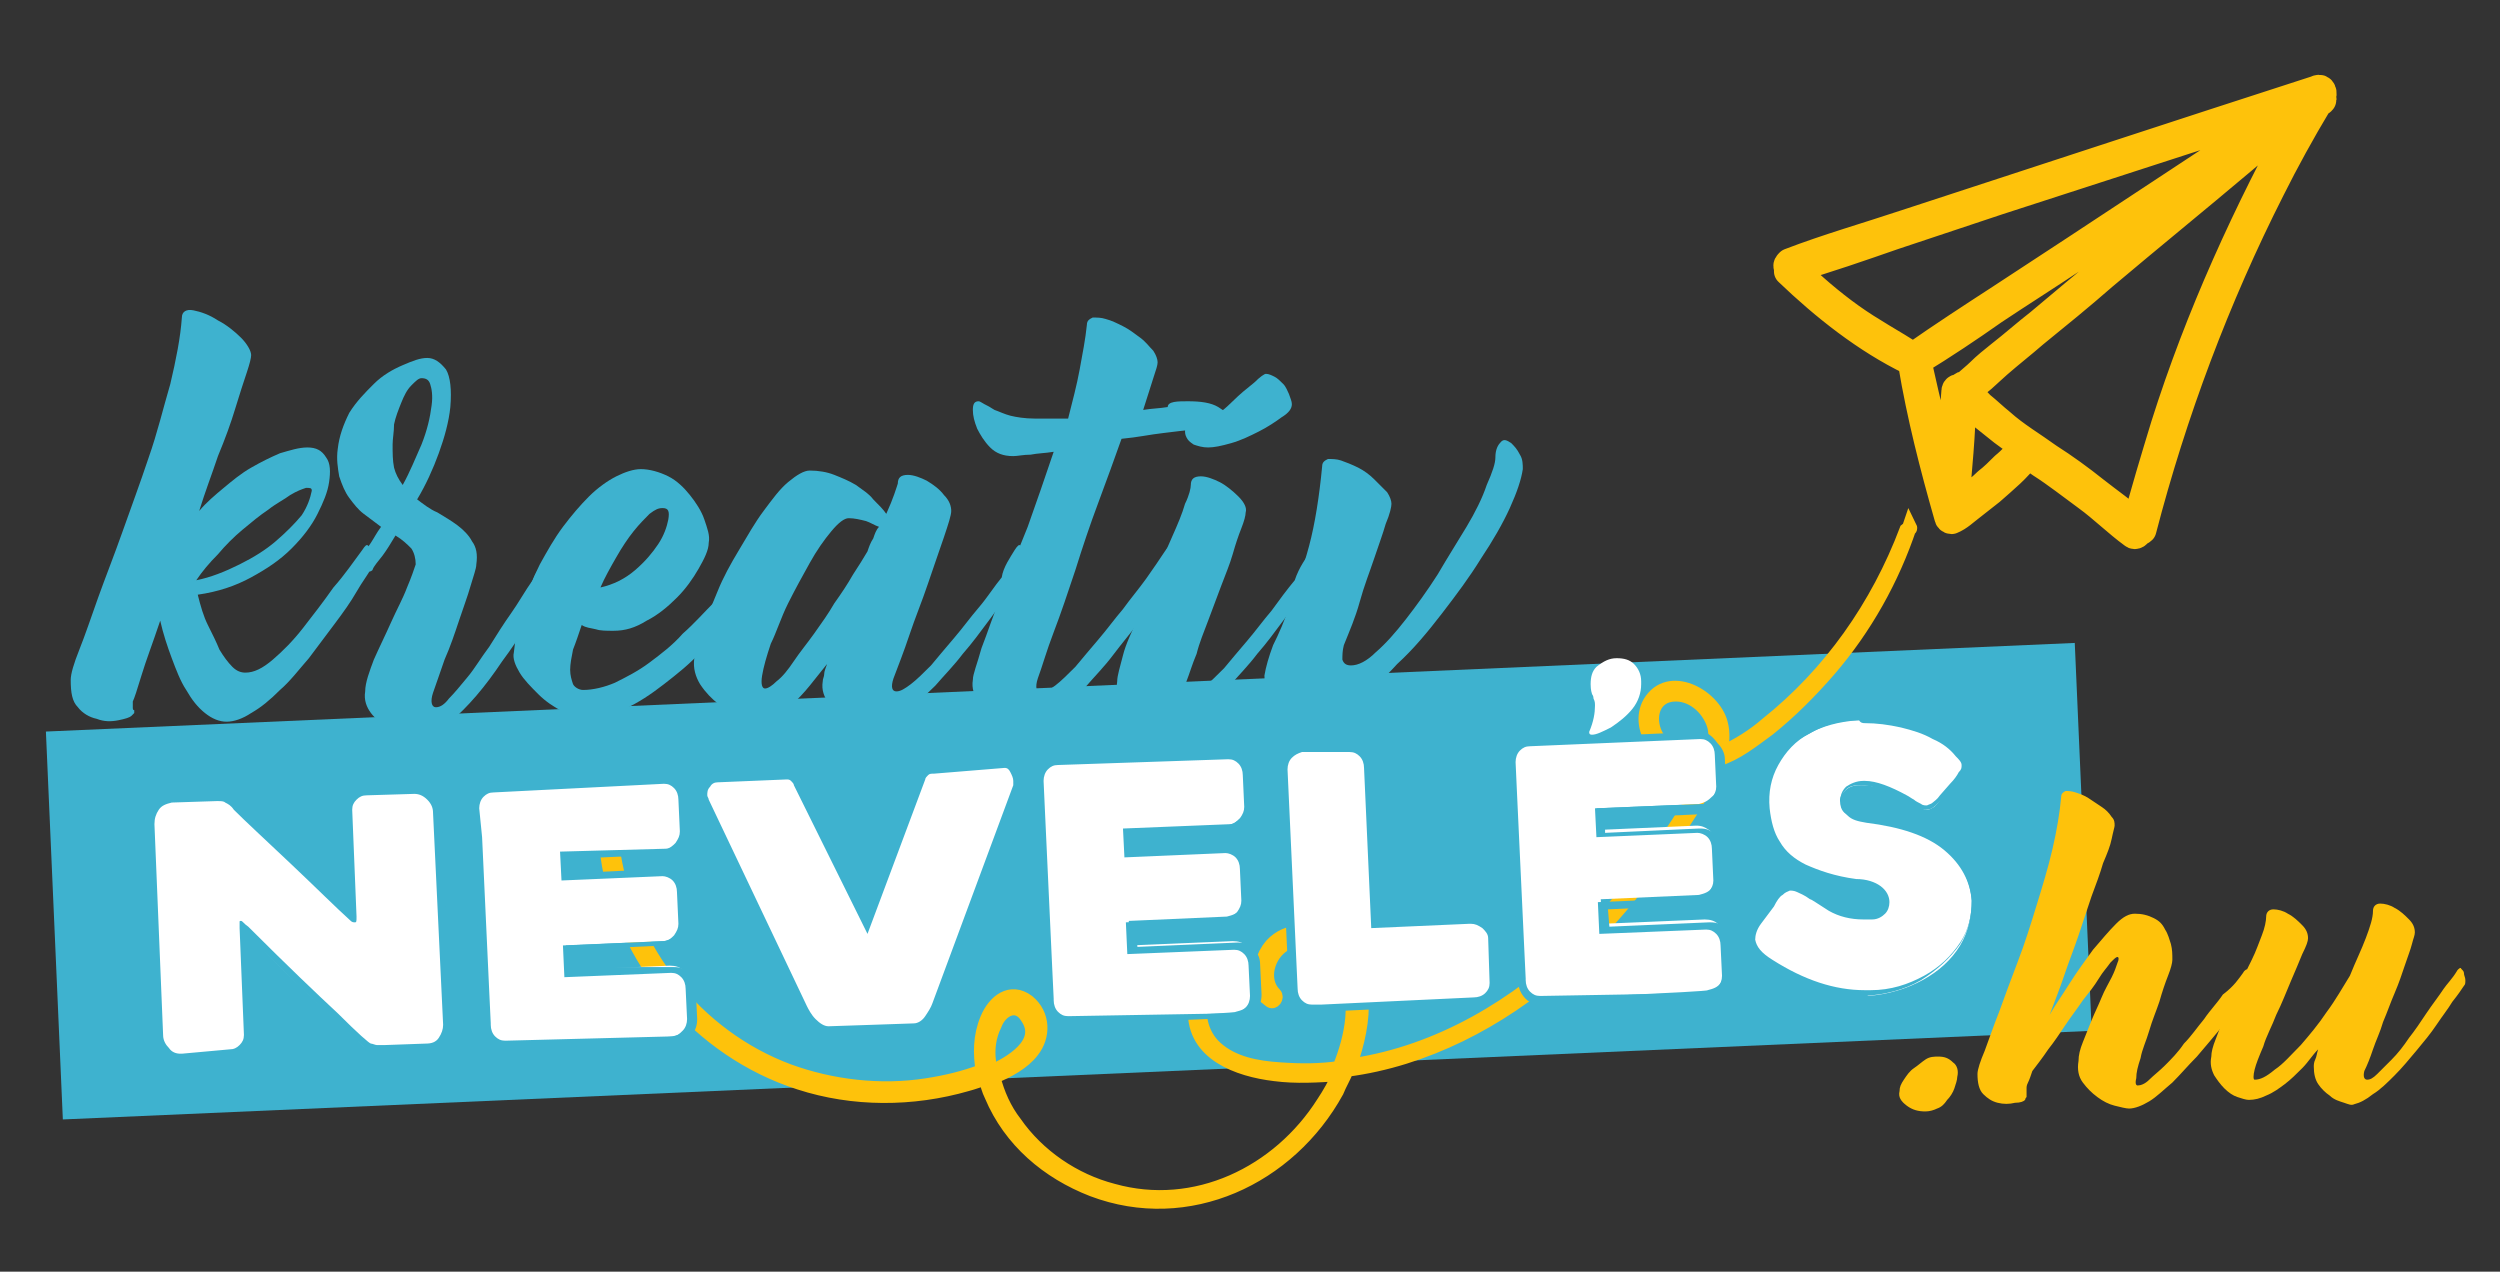 <?xml version="1.0" encoding="utf-8"?>
<!-- Generator: Adobe Illustrator 22.0.0, SVG Export Plug-In . SVG Version: 6.00 Build 0)  -->
<svg version="1.1" id="Réteg_1" xmlns="http://www.w3.org/2000/svg" xmlns:xlink="http://www.w3.org/1999/xlink" x="0px" y="0px"
	 viewBox="0 0 173.2 88.1" style="enable-background:new 0 0 173.2 88.1;" xml:space="preserve">
<rect x="0" y="0" width="173.2" height="88.1" fill="#333333" stroke="none"/>
<style type="text/css">
	.st0{fill:#3EB2CF;}
	.st1{fill:#FFFFFF;}
	.st2{fill:#FEC20B;}
	.st3{fill:#FEC20B;stroke:#FEC20B;stroke-width:2;stroke-linecap:round;stroke-linejoin:round;stroke-miterlimit:10;}
	.st4{fill:#FEC20B;stroke:#FEC20B;stroke-miterlimit:10;}
</style>
<g>
	
		<rect x="3.7" y="47.6" transform="matrix(0.999 -4.363236e-02 4.363236e-02 0.999 -2.593 3.291)" class="st0" width="140.7" height="26.9"/>
	<g>
		<path class="st0" d="M25.1,38.1c0.2-0.3,0.3-0.4,0.4-0.3c0.1,0.1,0.2,0.2,0.2,0.4c0.1,0.2,0.1,0.4,0.1,0.7c0,0.2,0,0.4-0.1,0.5
			c-0.2,0.4-0.6,0.9-1,1.6c-0.4,0.7-0.9,1.4-1.5,2.2c-0.6,0.8-1.2,1.6-1.8,2.4c-0.7,0.8-1.3,1.6-2,2.2c-0.7,0.7-1.3,1.2-2,1.6
			c-0.6,0.4-1.2,0.6-1.7,0.6c-0.5,0-1-0.2-1.5-0.6c-0.5-0.4-0.9-0.9-1.3-1.6c-0.4-0.6-0.7-1.4-1-2.2c-0.3-0.8-0.6-1.7-0.8-2.6
			c-0.5,1.5-1,2.8-1.3,3.8c-0.3,1-0.5,1.6-0.6,1.8c0,0.2,0,0.3,0,0.4c0,0.1,0,0.2,0.1,0.2c0,0.1,0,0.1,0,0.2c0,0-0.1,0.1-0.2,0.2
			c-0.1,0.1-0.4,0.2-0.9,0.3c-0.5,0.1-1,0.1-1.5-0.1c-0.5-0.1-1-0.4-1.3-0.8c-0.4-0.4-0.5-1-0.5-1.9c0-0.4,0.2-1.1,0.6-2.1
			c0.4-1,0.8-2.2,1.3-3.6c0.5-1.4,1.1-2.9,1.7-4.6c0.6-1.7,1.2-3.3,1.8-5.1c0.6-1.7,1-3.4,1.5-5.1c0.4-1.7,0.7-3.2,0.8-4.6
			c0-0.4,0.3-0.6,0.8-0.5c0.5,0.1,1.1,0.3,1.7,0.7c0.6,0.3,1.2,0.8,1.6,1.2s0.7,0.9,0.7,1.2c0,0.2-0.1,0.6-0.3,1.2s-0.5,1.5-0.8,2.5
			c-0.3,1-0.7,2.1-1.2,3.3c-0.4,1.2-0.9,2.5-1.3,3.8c0.5-0.6,1.1-1.1,1.7-1.6c0.6-0.5,1.2-1,1.9-1.4c0.7-0.4,1.3-0.7,2-1
			c0.7-0.2,1.3-0.4,1.9-0.4c0.6,0,1,0.2,1.3,0.7c0.3,0.4,0.3,1,0.2,1.7c-0.1,0.7-0.4,1.4-0.8,2.2c-0.4,0.8-1,1.6-1.8,2.4
			c-0.8,0.8-1.7,1.4-2.8,2s-2.3,1-3.7,1.2c0.2,0.8,0.4,1.5,0.7,2.1s0.6,1.2,0.8,1.7c0.3,0.5,0.6,0.9,0.9,1.2
			c0.3,0.3,0.6,0.4,0.9,0.4c0.6,0,1.2-0.3,1.9-0.9c0.7-0.6,1.4-1.3,2.1-2.2s1.4-1.8,2.1-2.8C23.9,39.8,24.5,38.9,25.1,38.1z
			 M21.6,34c0-0.2-0.1-0.2-0.4-0.2c-0.3,0.1-0.6,0.2-1.1,0.5c-0.4,0.3-1,0.6-1.5,1c-0.6,0.4-1.2,0.9-1.8,1.4
			c-0.6,0.5-1.2,1.1-1.7,1.7c-0.6,0.6-1.1,1.2-1.5,1.8c1-0.2,2-0.6,3-1.1s1.8-1,2.5-1.6s1.3-1.2,1.8-1.8
			C21.3,35.1,21.5,34.5,21.6,34z"/>
		<path class="st0" d="M38.1,38.1c0.2-0.3,0.3-0.4,0.4-0.3c0.1,0.1,0.2,0.2,0.3,0.4c0.1,0.2,0.1,0.4,0.1,0.7c0,0.2,0,0.4-0.1,0.5
			c-0.2,0.3-0.5,0.9-0.9,1.6c-0.4,0.7-0.8,1.4-1.4,2.3c-0.5,0.8-1.1,1.7-1.7,2.5c-0.6,0.9-1.2,1.7-1.8,2.4c-0.6,0.7-1.2,1.3-1.8,1.8
			c-0.6,0.5-1.2,0.8-1.7,0.8c0,0-0.1,0-0.1,0s-0.1,0-0.1,0c-0.2,0-0.5,0-1-0.1c-0.5-0.1-0.9-0.2-1.4-0.4s-0.9-0.5-1.2-0.9
			c-0.3-0.4-0.5-0.9-0.4-1.5c0-0.6,0.3-1.4,0.6-2.2c0.4-0.9,0.8-1.7,1.2-2.6c0.4-0.9,0.8-1.6,1.1-2.4c0.3-0.7,0.5-1.3,0.6-1.6
			c0-0.4-0.1-0.8-0.3-1.1c-0.3-0.3-0.6-0.6-1.1-0.9c-0.3,0.5-0.6,1-0.9,1.4c-0.3,0.4-0.6,0.7-0.7,1c-0.1,0.1-0.2,0.1-0.3,0.1
			s-0.2-0.2-0.3-0.3c-0.1-0.1-0.2-0.3-0.2-0.5s0-0.3,0.1-0.4c0.2-0.2,0.4-0.5,0.6-0.8c0.2-0.3,0.4-0.7,0.7-1.1
			c-0.4-0.3-0.8-0.6-1.2-0.9s-0.7-0.7-1-1.1c-0.3-0.4-0.5-0.9-0.7-1.5c-0.1-0.6-0.2-1.2-0.1-1.9c0.1-0.9,0.4-1.7,0.8-2.5
			c0.5-0.8,1.1-1.4,1.7-2c0.6-0.6,1.3-1,2-1.3c0.7-0.3,1.2-0.5,1.7-0.5c0.5,0,0.9,0.3,1.3,0.8c0.3,0.5,0.4,1.4,0.3,2.6
			c-0.1,1-0.4,2.1-0.8,3.2s-0.9,2.2-1.5,3.2c0.4,0.3,0.9,0.7,1.4,0.9c0.5,0.3,1,0.6,1.4,0.9c0.4,0.3,0.8,0.7,1,1.1
			c0.3,0.4,0.4,0.9,0.3,1.6c0,0.3-0.2,0.8-0.4,1.5c-0.2,0.7-0.5,1.5-0.8,2.4c-0.3,0.9-0.6,1.8-1,2.7c-0.3,0.9-0.6,1.7-0.8,2.3
			c-0.2,0.6-0.1,1,0.2,1c0.3,0,0.6-0.2,0.9-0.6c0.4-0.4,0.8-0.9,1.3-1.5c0.5-0.6,0.9-1.3,1.5-2.1c0.5-0.8,1-1.6,1.5-2.3
			s1-1.6,1.5-2.3C37.3,39.3,37.8,38.7,38.1,38.1z M27.2,30.8c0,0.6,0,1.1,0.1,1.6c0.1,0.4,0.3,0.8,0.6,1.2c0.5-0.9,0.9-1.9,1.3-2.8
			c0.4-1,0.6-1.9,0.7-2.7c0.1-0.7,0-1.2-0.1-1.5c-0.1-0.3-0.3-0.4-0.6-0.4c-0.2,0-0.4,0.2-0.7,0.5s-0.5,0.7-0.7,1.2
			c-0.2,0.5-0.4,1-0.5,1.5C27.3,29.9,27.2,30.4,27.2,30.8z"/>
		<path class="st0" d="M53.2,37.9c0.2-0.2,0.3-0.3,0.4-0.2c0.1,0.1,0.2,0.2,0.3,0.3c0.1,0.2,0.1,0.3,0.1,0.5c0,0.2,0,0.3-0.1,0.4
			c-0.3,0.3-0.6,0.9-1.2,1.5c-0.5,0.7-1.1,1.4-1.8,2.2c-0.7,0.8-1.5,1.6-2.3,2.5s-1.7,1.6-2.6,2.3c-0.9,0.7-1.8,1.3-2.7,1.7
			s-1.7,0.7-2.5,0.7c-0.6,0-1.2-0.2-1.8-0.5c-0.6-0.3-1.2-0.7-1.7-1.2c-0.5-0.5-1-1-1.3-1.5c-0.3-0.5-0.5-1-0.4-1.4
			c0.1-1,0.3-2.1,0.6-3.1c0.3-1,0.7-2,1.2-3c0.5-0.9,1-1.8,1.6-2.6c0.6-0.8,1.2-1.5,1.8-2.1c0.6-0.6,1.3-1.1,1.9-1.4
			c0.6-0.3,1.2-0.5,1.7-0.5c0.6,0,1.3,0.2,1.9,0.5c0.6,0.3,1.1,0.8,1.5,1.3c0.4,0.5,0.8,1.1,1,1.7c0.2,0.6,0.4,1.1,0.3,1.6
			c0,0.5-0.3,1.1-0.7,1.8c-0.4,0.7-0.9,1.4-1.5,2c-0.6,0.6-1.3,1.2-2.1,1.6c-0.8,0.5-1.5,0.7-2.3,0.7c-0.5,0-0.9,0-1.2-0.1
			c-0.4-0.1-0.7-0.1-1-0.3c-0.2,0.6-0.4,1.2-0.6,1.7c-0.1,0.5-0.2,1-0.2,1.4c0,0.4,0.1,0.7,0.2,1c0.1,0.2,0.4,0.4,0.7,0.4
			c0.7,0,1.5-0.2,2.2-0.5c0.8-0.4,1.6-0.8,2.4-1.4s1.6-1.2,2.3-2c0.8-0.7,1.5-1.5,2.2-2.2c0.7-0.7,1.3-1.5,1.9-2.1
			C52.2,39,52.7,38.4,53.2,37.9z M45.9,35.2c-0.3,0-0.5,0.1-0.9,0.4c-0.3,0.3-0.7,0.7-1.1,1.2s-0.8,1.1-1.2,1.8
			c-0.4,0.7-0.8,1.4-1.1,2.1c0.9-0.2,1.7-0.6,2.4-1.2c0.7-0.6,1.2-1.2,1.6-1.8c0.4-0.6,0.6-1.2,0.7-1.7
			C46.4,35.4,46.3,35.2,45.9,35.2z"/>
		<path class="st0" d="M70.3,38.1c0.2-0.3,0.3-0.4,0.4-0.3c0.1,0.1,0.2,0.2,0.3,0.4c0.1,0.2,0.1,0.4,0.1,0.7c0,0.2,0,0.4-0.1,0.5
			c-0.2,0.4-0.6,0.9-1,1.5c-0.4,0.6-0.9,1.3-1.5,2.1c-0.6,0.8-1.1,1.5-1.8,2.3c-0.6,0.8-1.3,1.5-1.9,2.2c-0.7,0.7-1.3,1.2-1.9,1.7
			c-0.6,0.4-1.2,0.7-1.7,0.8H61c-0.2,0-0.5,0-1-0.1c-0.5-0.1-0.9-0.2-1.4-0.4s-0.9-0.5-1.2-0.8c-0.3-0.4-0.5-0.9-0.4-1.5
			c0-0.2,0.1-0.3,0.1-0.5s0.1-0.4,0.2-0.7c-0.4,0.5-0.8,1-1.2,1.5c-0.4,0.5-0.8,0.9-1.2,1.3s-0.7,0.7-1,0.9
			c-0.3,0.2-0.6,0.3-0.8,0.3c-0.5,0-1-0.1-1.6-0.3c-0.6-0.2-1.2-0.5-1.7-0.9s-0.9-0.8-1.3-1.4c-0.3-0.5-0.5-1.1-0.4-1.8
			c0-0.4,0.2-1.1,0.5-1.9c0.3-0.8,0.7-1.7,1.1-2.7c0.4-1,0.9-1.9,1.5-2.9c0.6-1,1.1-1.9,1.7-2.7c0.6-0.8,1.1-1.5,1.7-2
			c0.6-0.5,1.1-0.8,1.5-0.8c0.6,0,1.2,0.1,1.7,0.3c0.5,0.2,1,0.4,1.5,0.7c0.4,0.3,0.9,0.6,1.2,1c0.4,0.4,0.7,0.7,0.9,1
			c0.5-1.1,0.7-1.8,0.8-2.1c0-0.4,0.2-0.6,0.7-0.6c0.4,0,0.9,0.2,1.3,0.4c0.5,0.3,0.9,0.6,1.2,1c0.4,0.4,0.5,0.8,0.5,1.1
			c0,0.3-0.2,0.9-0.5,1.8c-0.3,0.9-0.7,2-1.1,3.2c-0.4,1.2-0.9,2.4-1.3,3.6c-0.4,1.2-0.8,2.2-1.1,3c-0.2,0.6-0.1,0.9,0.2,0.9
			c0.3,0,0.6-0.2,1-0.5c0.4-0.3,0.9-0.8,1.4-1.3c0.5-0.6,1-1.2,1.6-1.9c0.6-0.7,1.1-1.4,1.7-2.1s1.1-1.5,1.6-2.1
			C69.5,39.3,70,38.6,70.3,38.1z M53,47.7c0.2,0,0.5-0.2,0.8-0.5c0.4-0.3,0.8-0.8,1.2-1.4c0.4-0.6,0.9-1.2,1.4-1.9
			c0.5-0.7,1-1.4,1.4-2.1c0.5-0.7,0.9-1.3,1.3-2c0.4-0.6,0.7-1.1,1-1.6c0.1-0.3,0.2-0.6,0.4-0.9c0.1-0.3,0.2-0.6,0.4-0.8
			c-0.3-0.1-0.6-0.3-0.9-0.4c-0.4-0.1-0.8-0.2-1.2-0.2c-0.3,0-0.7,0.3-1.2,0.9c-0.5,0.6-1,1.3-1.5,2.2c-0.5,0.9-1,1.8-1.5,2.8
			c-0.5,1-0.8,2-1.2,2.8c-0.3,0.9-0.5,1.6-0.6,2.2C52.7,47.4,52.8,47.7,53,47.7z"/>
		<path class="st0" d="M82.3,27.8c0.9,0,1.6,0.1,2.1,0.4c0.5,0.3,0.8,0.6,1,0.9c0.2,0.3,0.3,0.6,0.2,0.9c0,0.3-0.2,0.4-0.3,0.4
			c-0.2,0-0.3,0-0.4-0.1c-0.1-0.1-0.2-0.2-0.4-0.2c-0.2-0.1-0.4-0.2-0.7-0.2c-0.3-0.1-0.7-0.1-1.3-0.1c-0.4,0-1,0.1-1.9,0.2
			c-0.9,0.1-1.8,0.3-2.9,0.4c-0.5,1.4-1,2.8-1.6,4.4c-0.6,1.6-1.1,3.1-1.6,4.7c-0.5,1.5-1,3-1.5,4.3c-0.5,1.3-0.8,2.4-1.1,3.2
			c-0.2,0.6-0.1,1,0.2,1c0.2,0,0.6-0.2,1-0.5c0.4-0.3,0.9-0.8,1.4-1.3c0.5-0.6,1-1.2,1.6-1.9c0.6-0.7,1.1-1.4,1.7-2.1
			c0.5-0.7,1.1-1.4,1.6-2.1c0.5-0.7,0.9-1.3,1.3-1.9c0.2-0.3,0.3-0.4,0.4-0.3c0.1,0.1,0.2,0.2,0.3,0.4c0.1,0.2,0.1,0.4,0.1,0.7
			s0,0.4-0.1,0.5c-0.2,0.4-0.6,0.9-1,1.5c-0.4,0.6-0.9,1.3-1.5,2.1c-0.6,0.8-1.2,1.5-1.8,2.3c-0.6,0.8-1.3,1.5-1.9,2.2
			c-0.7,0.7-1.3,1.2-1.9,1.7c-0.6,0.4-1.2,0.7-1.7,0.7c0,0-0.1,0-0.1,0c0,0-0.1,0-0.1,0c-0.2,0-0.5,0-1-0.1s-0.9-0.2-1.4-0.4
			s-0.9-0.5-1.2-0.9s-0.5-0.9-0.4-1.5c0-0.4,0.3-1.1,0.6-2.2c0.4-1,0.8-2.3,1.4-3.7c0.5-1.4,1.1-3,1.8-4.7c0.6-1.7,1.2-3.4,1.8-5.2
			c-0.6,0.1-1.1,0.1-1.6,0.2c-0.5,0-0.9,0.1-1.2,0.1c-0.7,0-1.2-0.2-1.6-0.6c-0.4-0.4-0.7-0.9-0.9-1.3c-0.2-0.5-0.3-0.9-0.3-1.3
			c0-0.4,0.1-0.6,0.4-0.6c0.1,0,0.2,0.1,0.4,0.2c0.2,0.1,0.4,0.2,0.7,0.4c0.3,0.1,0.7,0.3,1.1,0.4c0.4,0.1,1,0.2,1.7,0.2
			c0.4,0,0.8,0,1.2,0c0.4,0,0.7,0,1.1,0c0.3-1.2,0.6-2.3,0.8-3.4c0.2-1.1,0.4-2.1,0.5-3.1c0-0.3,0.2-0.4,0.4-0.5
			c0.3,0,0.6,0,0.9,0.1c0.4,0.1,0.8,0.3,1.2,0.5c0.4,0.2,0.8,0.5,1.2,0.8c0.4,0.3,0.6,0.6,0.9,0.9c0.2,0.3,0.3,0.6,0.3,0.8
			c0,0.2-0.1,0.5-0.3,1.1c-0.2,0.6-0.4,1.3-0.7,2.2c0.6-0.1,1.1-0.1,1.7-0.2C80.9,27.8,81.6,27.8,82.3,27.8z"/>
		<path class="st0" d="M90.9,38.1c0.2-0.3,0.3-0.4,0.4-0.3c0.1,0.1,0.2,0.2,0.2,0.4c0,0.2,0,0.4,0,0.7c0,0.2-0.1,0.4-0.1,0.5
			c-0.2,0.4-0.6,0.9-1,1.5c-0.4,0.6-0.9,1.3-1.5,2.1c-0.6,0.8-1.1,1.5-1.8,2.3c-0.6,0.8-1.3,1.5-1.9,2.2c-0.7,0.7-1.3,1.2-1.9,1.7
			c-0.6,0.4-1.2,0.7-1.7,0.8h-0.2c-0.2,0-0.5,0-1-0.1c-0.5-0.1-0.9-0.2-1.4-0.4s-0.9-0.5-1.2-0.8c-0.3-0.4-0.5-0.9-0.4-1.5
			c0-0.4,0.2-1,0.4-1.8s0.6-1.6,1-2.5c0.4-0.9,0.8-1.9,1.2-2.9c0.4-1,0.8-1.9,1.2-2.8c0.4-0.9,0.7-1.6,0.9-2.3
			c0.3-0.6,0.4-1.1,0.4-1.3c0-0.4,0.2-0.6,0.7-0.6c0.4,0,0.9,0.2,1.3,0.4s0.9,0.6,1.3,1c0.4,0.4,0.6,0.8,0.5,1.1
			c0,0.2-0.1,0.6-0.3,1.1c-0.2,0.5-0.4,1.1-0.6,1.8c-0.2,0.7-0.5,1.4-0.8,2.2c-0.3,0.8-0.6,1.6-0.9,2.4c-0.3,0.8-0.6,1.5-0.8,2.3
			c-0.3,0.7-0.5,1.4-0.7,1.9c-0.2,0.6-0.1,0.9,0.2,0.9c0.3,0,0.6-0.2,1-0.5c0.4-0.3,0.9-0.8,1.4-1.3c0.5-0.6,1-1.2,1.6-1.9
			c0.6-0.7,1.1-1.4,1.7-2.1c0.5-0.7,1.1-1.5,1.6-2.1C90,39.3,90.5,38.6,90.9,38.1z M82.5,29.7c0.3,0,0.8-0.2,1.3-0.6
			c0.6-0.4,1.1-0.8,1.6-1.3c0.5-0.5,1-0.9,1.5-1.3c0.4-0.4,0.7-0.6,0.8-0.6c0.2,0,0.4,0.1,0.6,0.2s0.4,0.3,0.6,0.5
			c0.2,0.2,0.3,0.5,0.4,0.7c0.1,0.3,0.2,0.5,0.2,0.7c0,0.3-0.2,0.6-0.7,0.9c-0.4,0.3-1,0.7-1.6,1s-1.2,0.6-1.9,0.8
			c-0.7,0.2-1.2,0.3-1.6,0.3c-0.4,0-0.7-0.1-1-0.2c-0.3-0.2-0.4-0.3-0.5-0.5c-0.1-0.2-0.1-0.3-0.1-0.5
			C82.2,29.8,82.3,29.7,82.5,29.7z"/>
		<path class="st0" d="M91.3,50.1c0,0-0.1,0-0.1,0H91c-0.3,0-0.7-0.1-1.1-0.2c-0.4-0.1-0.8-0.3-1.1-0.5c-0.4-0.3-0.6-0.6-0.9-1
			c-0.2-0.4-0.3-1-0.3-1.6c0.1-0.6,0.3-1.3,0.6-2.1c0.4-0.8,0.8-1.7,1.2-2.9c0.4-1.1,0.9-2.5,1.3-4c0.4-1.5,0.7-3.4,0.9-5.5
			c0-0.3,0.2-0.4,0.4-0.5c0.3,0,0.6,0,0.9,0.1s0.8,0.3,1.2,0.5c0.4,0.2,0.8,0.5,1.1,0.8c0.3,0.3,0.6,0.6,0.9,0.9
			c0.2,0.3,0.3,0.6,0.3,0.8c0,0.2-0.1,0.7-0.4,1.4c-0.2,0.7-0.5,1.5-0.8,2.4c-0.3,0.9-0.7,1.9-1,3s-0.7,2-1.1,3
			c-0.1,0.4-0.1,0.7-0.1,1c0.1,0.3,0.3,0.4,0.6,0.4c0.5,0,1.1-0.3,1.7-0.9c0.7-0.6,1.4-1.4,2.1-2.3c0.7-0.9,1.5-2,2.2-3.1
			c0.7-1.2,1.4-2.3,2-3.3s1.1-2,1.4-2.9c0.4-0.9,0.6-1.5,0.6-1.9c0-0.6,0.2-0.9,0.4-1.1s0.4-0.1,0.7,0.1c0.2,0.2,0.4,0.4,0.6,0.8
			c0.2,0.3,0.2,0.7,0.2,1c-0.1,0.7-0.4,1.6-0.9,2.7c-0.5,1.1-1.2,2.3-2,3.5c-0.8,1.3-1.7,2.5-2.7,3.8c-1,1.3-2,2.5-3.1,3.5
			c-1,1.1-2,2-3,2.7c-1,0.7-1.8,1.2-2.6,1.4c0,0-0.1,0-0.1,0H91.3z"/>
	</g>
	<g>
		<path class="st1" d="M112,45.6c0.5,0,0.9,0.1,1.2,0.4s0.5,0.7,0.5,1.2l0,0.2c0,0.6-0.2,1.2-0.6,1.7c-0.4,0.5-0.9,0.9-1.5,1.3
			c-0.6,0.3-1,0.5-1.3,0.5c-0.2,0-0.2-0.1-0.2-0.2c0.3-0.7,0.4-1.3,0.4-1.8c0-0.2,0-0.3-0.1-0.5c0-0.2-0.1-0.3-0.1-0.3
			c-0.1-0.3-0.1-0.6-0.1-0.7c0-0.5,0.1-0.9,0.4-1.2C111.1,45.8,111.5,45.6,112,45.6z"/>
	</g>
	<g>
		<path class="st2" d="M133.4,77c-0.5,0-0.9-0.1-1.3-0.4c-0.4-0.3-0.6-0.6-0.5-1c0-0.3,0.1-0.5,0.3-0.8c0.2-0.3,0.4-0.6,0.7-0.8
			c0.3-0.2,0.5-0.4,0.8-0.6c0.3-0.2,0.6-0.2,0.9-0.2c0.4,0,0.7,0.1,1,0.4c0.3,0.2,0.4,0.6,0.3,1c0,0.2-0.1,0.5-0.2,0.8
			c-0.1,0.3-0.3,0.6-0.5,0.8c-0.2,0.3-0.4,0.5-0.7,0.6C134,76.9,133.7,77,133.4,77z"/>
		<path class="st2" d="M155.4,67.4c0.1-0.2,0.3-0.3,0.3-0.2c0.1,0.1,0.2,0.2,0.2,0.3c0,0.2,0.1,0.3,0.1,0.5c0,0.2,0,0.3-0.1,0.4
			c-0.2,0.3-0.5,0.7-0.8,1.2c-0.4,0.5-0.8,1.1-1.3,1.7c-0.5,0.6-1,1.2-1.6,1.9c-0.6,0.6-1.1,1.2-1.7,1.8c-0.6,0.5-1.1,1-1.6,1.3
			c-0.5,0.3-1,0.5-1.4,0.5c-0.2,0-0.6-0.1-1-0.2c-0.4-0.1-0.8-0.3-1.2-0.6c-0.4-0.3-0.7-0.6-1-1c-0.3-0.4-0.4-0.9-0.3-1.5
			c0-0.4,0.1-0.8,0.3-1.3c0.2-0.5,0.4-1,0.6-1.5c0.2-0.5,0.5-1.1,0.7-1.6c0.2-0.5,0.5-1,0.7-1.4c0.2-0.4,0.3-0.7,0.4-1
			c0.1-0.2,0.1-0.4,0-0.4c-0.1,0-0.2,0.1-0.5,0.4c-0.2,0.3-0.5,0.6-0.8,1.1c-0.3,0.5-0.7,1-1.1,1.5c-0.4,0.6-0.8,1.1-1.2,1.7
			c-0.4,0.6-0.8,1.2-1.2,1.7c-0.4,0.6-0.8,1.1-1.1,1.5c-0.1,0.3-0.2,0.6-0.3,0.8s-0.1,0.3-0.1,0.4c0,0.1,0,0.2,0,0.3
			c0,0.1,0,0.1,0,0.2c0,0,0,0.1,0,0.1c0,0-0.1,0.1-0.1,0.2c-0.1,0.1-0.3,0.2-0.7,0.2c-0.4,0.1-0.8,0.1-1.2,0c-0.4-0.1-0.7-0.3-1-0.6
			s-0.4-0.8-0.4-1.4c0-0.3,0.2-0.9,0.5-1.6c0.3-0.8,0.6-1.7,1-2.7c0.4-1.1,0.8-2.2,1.3-3.5c0.5-1.3,0.9-2.6,1.3-3.9
			c0.4-1.3,0.8-2.6,1.1-3.9s0.5-2.5,0.6-3.6c0-0.2,0.1-0.3,0.3-0.4c0.2,0,0.4,0,0.7,0.1c0.3,0.1,0.6,0.2,0.9,0.4
			c0.3,0.2,0.6,0.4,0.9,0.6c0.3,0.2,0.5,0.4,0.7,0.7c0.2,0.2,0.2,0.4,0.2,0.6c0,0.1-0.1,0.4-0.2,0.9c-0.1,0.5-0.3,1-0.6,1.7
			c-0.2,0.7-0.5,1.5-0.8,2.3c-0.3,0.9-0.6,1.8-0.9,2.7c-0.3,0.9-0.7,1.9-1,2.8s-0.7,1.9-1,2.7c0.4-0.7,0.9-1.4,1.4-2.2
			c0.5-0.8,1.1-1.6,1.6-2.3c0.6-0.7,1.1-1.3,1.6-1.8c0.5-0.5,0.9-0.7,1.3-0.7c0.5,0,0.9,0.1,1.3,0.3c0.4,0.2,0.6,0.4,0.8,0.8
			c0.2,0.3,0.3,0.7,0.4,1c0.1,0.4,0.1,0.7,0.1,1.1c0,0.2-0.1,0.6-0.3,1.1c-0.2,0.5-0.4,1.1-0.6,1.8c-0.2,0.6-0.5,1.3-0.7,2
			c-0.2,0.7-0.5,1.3-0.6,1.9c-0.2,0.6-0.3,1-0.3,1.4c-0.1,0.4,0,0.5,0.1,0.5c0.2,0,0.5-0.1,0.8-0.4s0.7-0.6,1.1-1
			c0.4-0.4,0.9-0.9,1.3-1.5c0.5-0.5,0.9-1.1,1.4-1.7c0.4-0.6,0.9-1.1,1.3-1.7C154.8,68.3,155.1,67.8,155.4,67.4z"/>
		<path class="st2" d="M170.2,67.3c0.1-0.2,0.3-0.3,0.3-0.2c0.1,0.1,0.2,0.2,0.2,0.3c0,0.2,0.1,0.3,0.1,0.5c0,0.2,0,0.3-0.1,0.4
			c-0.2,0.3-0.4,0.6-0.8,1.1c-0.3,0.5-0.7,1-1.1,1.6c-0.4,0.6-0.9,1.2-1.4,1.8s-1,1.2-1.5,1.7c-0.5,0.5-1,1-1.5,1.3
			c-0.5,0.4-0.9,0.6-1.3,0.7c-0.2,0.1-0.4,0-0.7-0.1c-0.3-0.1-0.7-0.2-1-0.5c-0.3-0.2-0.6-0.5-0.8-0.8c-0.2-0.3-0.3-0.7-0.3-1.2
			c0-0.1,0-0.3,0.1-0.5c0.1-0.2,0.1-0.4,0.2-0.7c-0.4,0.4-0.7,0.9-1.1,1.3c-0.4,0.4-0.8,0.8-1.2,1.1c-0.4,0.3-0.8,0.6-1.3,0.8
			c-0.4,0.2-0.8,0.3-1.2,0.3c-0.2,0-0.5-0.1-0.8-0.2c-0.3-0.1-0.6-0.3-0.9-0.6c-0.3-0.3-0.5-0.6-0.7-0.9c-0.2-0.4-0.3-0.8-0.2-1.3
			c0-0.3,0.1-0.7,0.3-1.2c0.2-0.5,0.4-1.1,0.7-1.7c0.3-0.6,0.6-1.3,0.9-1.9c0.3-0.7,0.6-1.3,0.9-1.9c0.3-0.6,0.5-1.2,0.7-1.7
			c0.2-0.5,0.3-1,0.3-1.3c0-0.3,0.2-0.5,0.5-0.5c0.3,0,0.7,0.1,1,0.3c0.4,0.2,0.7,0.5,1,0.8c0.3,0.3,0.4,0.6,0.4,0.9
			c0,0.2-0.1,0.5-0.4,1.1c-0.2,0.5-0.5,1.2-0.8,1.9c-0.3,0.7-0.6,1.5-1,2.3c-0.3,0.8-0.7,1.5-0.9,2.2c-0.3,0.7-0.5,1.2-0.6,1.6
			c-0.1,0.4-0.1,0.7,0,0.7c0.4,0,0.8-0.2,1.4-0.7c0.6-0.4,1.1-1,1.8-1.7c0.6-0.7,1.2-1.4,1.8-2.3c0.6-0.8,1.1-1.7,1.6-2.5
			c0.4-1,0.8-1.8,1.1-2.6c0.3-0.8,0.5-1.4,0.5-1.9c0-0.3,0.2-0.5,0.5-0.5c0.3,0,0.7,0.1,1,0.3c0.4,0.2,0.7,0.5,1,0.8
			c0.3,0.3,0.4,0.6,0.4,0.9c0,0.2-0.1,0.4-0.2,0.8c-0.1,0.4-0.3,0.9-0.5,1.5c-0.2,0.6-0.4,1.2-0.7,1.9c-0.3,0.7-0.5,1.3-0.8,2
			c-0.2,0.7-0.5,1.3-0.7,1.9c-0.2,0.6-0.4,1.1-0.6,1.5c-0.1,0.4,0,0.6,0.2,0.6c0.2,0,0.4-0.1,0.7-0.4c0.3-0.3,0.6-0.6,1-1
			c0.4-0.4,0.8-0.9,1.2-1.5c0.4-0.5,0.8-1.1,1.2-1.7c0.4-0.6,0.8-1.1,1.2-1.7C169.5,68.2,169.9,67.8,170.2,67.3z"/>
	</g>
	<path class="st3" d="M160.6,6.2C160.6,6.2,160.5,6.2,160.6,6.2C160.5,6.3,160.5,6.3,160.6,6.2c-9.6,3.1-19,6.2-28.5,9.3
		c-2.7,0.9-5.5,1.7-8.1,2.7c-0.1,0.1-0.2,0.2-0.1,0.3c0,0.1,0,0.2,0,0.3c2.5,2.4,5.4,4.7,8.5,6.2c0,0.1,0.1,0.2,0.1,0.2
		c0.6,3.6,1.5,7.1,2.5,10.6c0,0,0,0,0,0c0,0.1,0.1,0.2,0.2,0.2c0.5-0.2,0.9-0.6,1.3-0.9c0.5-0.4,0.9-0.7,1.4-1.1
		c0.9-0.8,1.9-1.6,2.5-2.5c0-0.1,0-0.1,0-0.1c0.3,0.2,0.7,0.5,1,0.7c1.1,0.7,2.1,1.5,3.2,2.3c1.1,0.8,2.1,1.8,3.2,2.6
		c0.1,0.1,0.3,0,0.3-0.2c0.1,0,0.2,0,0.3-0.1c2.1-8.1,5.1-16.1,8.9-23.6c1-2,2.1-4,3.3-6c0,0,0.1-0.1,0.2-0.1c0.1-0.1,0.1-0.1,0-0.2
		C161,6.4,160.8,6.1,160.6,6.2z M132.5,24.7c-1.4-0.9-2.9-1.7-4.3-2.7c-1.4-1-2.8-2.2-4-3.4c2.4-0.7,4.7-1.5,7-2.3
		c2.4-0.8,4.8-1.6,7.2-2.4l14.2-4.6c2.2-0.7,4.5-1.5,6.7-2.2c-6.9,4.5-13.8,9.1-20.7,13.6c-2,1.3-4,2.6-6,4
		C132.6,24.6,132.6,24.6,132.5,24.7z M132.8,25c1.8-1.1,3.6-2.3,5.3-3.5c1.8-1.2,3.7-2.4,5.5-3.6c3.7-2.4,7.3-4.8,11-7.2l3.7-2.4
		c-0.8,0.7-1.6,1.4-2.4,2c-1.6,1.3-3.2,2.7-4.9,4c-3.2,2.7-6.5,5.4-9.7,8.1c-0.9,0.7-1.8,1.5-2.7,2.2c-0.5,0.4-1,0.8-1.4,1.2
		c-0.3,0.3-0.7,0.6-1,0.9c0,0-0.1,0-0.1,0c-0.1,0-0.2,0.1-0.3,0.2c-0.1,0-0.3,0-0.3,0.2c-0.2,2.4-0.3,4.8-0.4,7.1
		C134.2,31.2,133.5,28.1,132.8,25z M140.2,31.1c-0.5,0.4-0.8,0.8-1.3,1.2c-0.4,0.4-0.8,0.8-1.2,1.1c-0.4,0.4-0.8,0.7-1.3,1.1
		c-0.3,0.2-0.6,0.4-1,0.7c0.2-2.6,0.5-5.2,0.5-7.8c0.2,0.4,0.6,0.7,0.9,0.9c0.5,0.4,1,0.8,1.5,1.2c0.6,0.5,1.3,1,2,1.4
		C140.3,31.1,140.2,31.1,140.2,31.1z M150,29.5c-0.7,2.3-1.4,4.6-2,6.9c0,0,0,0,0,0c-0.8-0.9-1.9-1.6-2.9-2.4
		c-1-0.8-2.1-1.6-3.2-2.3c-1.1-0.8-2.3-1.5-3.3-2.4c-0.5-0.4-0.9-0.8-1.4-1.2c-0.3-0.3-0.7-0.8-1.2-1c0,0,0.1,0,0.1-0.1c0,0,0,0,0,0
		c0.9-0.4,1.6-1.2,2.3-1.8c0.8-0.7,1.7-1.4,2.5-2.1c1.6-1.3,3.2-2.6,4.8-4c3.2-2.7,6.4-5.3,9.6-8c1.4-1.2,2.9-2.3,4.3-3.5
		C155.7,14.7,152.4,21.9,150,29.5z"/>
	<path class="st4" d="M132.1,36.7c-2,5.3-5.3,10-9.7,13.5c-0.8,0.7-2,1.5-3.2,2c0.1-0.7,0.2-1.4,0-2.1c-0.5-1.9-3.6-3.6-4.9-1.4
		c-0.5,0.9-0.3,2,0.3,2.8c0.7,1.1,1.9,1.6,3.1,1.5c0.3,0,0.6-0.1,0.8-0.1c-0.3,0.8-0.7,1.6-1.1,2.3c-0.7,1.2-1.5,2.5-2.4,3.6
		c-1.7,2.4-3.5,4.6-5.6,6.7c-4.3,4.2-9.7,7.4-15.6,8.3c-0.1,0-0.2,0-0.3,0c1.1-3,1.5-6.7-1.3-8.6c-1.3-0.8-3-0.9-4.1,0.3
		c-0.6,0.7-0.9,1.7-0.6,2.6c-1-0.6-2.2-1.1-3.3-0.6c-1,0.5-1.4,1.5-1.4,2.5c-0.1,3,3,4.1,5.5,4.4c1.5,0.2,3,0.1,4.5,0
		c-0.3,0.7-0.7,1.4-1.1,2c-3.1,4.9-8.9,7.7-14.6,6.1c-2.7-0.7-5.2-2.4-6.8-4.7c-0.7-0.9-1.2-2-1.5-3.2c1-0.4,2.1-1,2.7-1.8
		c0.8-1,0.8-2.5-0.3-3.4c-1.2-0.9-2.3,0-2.8,1.2c-0.5,1.2-0.5,2.4-0.3,3.6c-1.3,0.5-2.6,0.8-3.9,1c-3.2,0.5-6.6,0.1-9.6-1
		c-6.4-2.4-11-8.3-12.1-15c0-0.3-0.5-0.2-0.4,0.1c1,7.2,6.4,13.5,13.3,15.7c3.7,1.2,7.8,1.2,11.6,0.1c0.4-0.1,0.9-0.3,1.3-0.4
		c0.1,0.4,0.2,0.8,0.4,1.2c1.3,3.1,3.9,5.3,7,6.5c6.6,2.5,13.6-0.8,16.9-6.8c0.2-0.5,0.5-1,0.7-1.5c5.4-0.7,10.6-3.4,14.7-7
		c2.8-2.4,5.1-5.1,7.2-8.1c1.1-1.5,2.1-3,3-4.6c0.3-0.6,0.6-1.2,0.8-1.8c1.3-0.4,2.4-1.3,3.5-2.1c1.5-1.2,2.9-2.6,4.2-4.1
		c2.5-2.9,4.4-6.3,5.6-9.9C132.4,36.7,132.2,36.6,132.1,36.7z M68.5,73.5c-0.1-0.8,0-1.7,0.4-2.5c0.4-1.1,1.6-1.7,2.3-0.5
		c1.2,1.8-1.2,3.2-2.6,3.8c0,0,0,0,0,0C68.6,74,68.5,73.7,68.5,73.5z M88.7,74.1c-1.6-0.1-3.3-0.4-4.5-1.5c-1-0.9-1.4-2.5-0.8-3.7
		c1.1-2,3.4-0.6,4.6,0.4c0.2,0.2,0.5-0.2,0.3-0.4c-1-1-0.5-2.8,0.7-3.5c1.5-0.8,3.4,0.4,4.1,1.8c1.1,2,0.6,4.6-0.3,6.8
		C91.5,74.2,90.1,74.2,88.7,74.1z M114.7,50.9c-0.6-1.2-0.2-2.8,1.4-2.8c1.3,0,2.4,1.1,2.7,2.3c0.1,0.6,0.1,1.3-0.1,1.9
		C117.1,52.9,115.6,52.7,114.7,50.9z"/>
	<g>
		<g>
			<path class="st1" d="M12.6,73.3c-0.4,0-0.7-0.1-1-0.4c-0.3-0.3-0.4-0.6-0.5-1.1l-0.6-14.6c0-0.4,0.1-0.8,0.4-1.2
				c0.3-0.3,0.6-0.5,1-0.6l3.2-0.1c0.3,0,0.5,0,0.6,0.1c0.2,0.1,0.4,0.3,0.7,0.5l3.9,3.7c1.8,1.7,3.2,3,4.2,4c0,0-0.3-7.5-0.3-7.5
				c0-0.3,0.1-0.6,0.3-0.9c0.2-0.3,0.5-0.4,0.8-0.4c0,0,3.2-0.1,3.2-0.1c0.5,0,0.8,0.1,1.1,0.4c0.3,0.3,0.5,0.7,0.5,1.1L30.9,71
				c0,0.4-0.1,0.8-0.4,1.1c-0.3,0.3-0.6,0.5-1,0.5l-2.8,0.1c-0.1,0-0.3,0-0.4,0c-0.2,0-0.3,0-0.4,0c-0.1,0-0.3-0.1-0.5-0.1
				c-0.1,0-0.2-0.1-2.3-2.1c-1.4-1.3-3.5-3.3-6.2-6c-0.1-0.1-0.1-0.1-0.2-0.2c0,0,0.3,7.5,0.3,7.5c0,0.3-0.1,0.6-0.3,0.9
				c-0.2,0.3-0.5,0.4-0.9,0.4C16,73.1,12.6,73.3,12.6,73.3z"/>
			<path class="st0" d="M28.7,55c0.3,0,0.6,0.1,0.9,0.4c0.3,0.3,0.4,0.6,0.4,0.9L30.7,71c0,0.3-0.1,0.6-0.3,0.9
				c-0.2,0.3-0.5,0.4-0.9,0.4l-2.8,0.1c-0.1,0-0.2,0-0.3,0c-0.1,0-0.2,0-0.3,0c-0.1,0-0.3-0.1-0.4-0.1c-0.1,0-0.9-0.7-2.3-2.1
				c-1.4-1.3-3.5-3.3-6.2-6c-0.3-0.2-0.4-0.4-0.5-0.4c0,0,0,0,0,0c-0.1,0-0.1,0-0.1,0.1c0,0.1,0,0.2,0,0.4l0.3,7.4
				c0,0.3-0.1,0.5-0.3,0.7c-0.2,0.2-0.4,0.3-0.7,0.3L12.6,73c0,0,0,0-0.1,0c-0.3,0-0.6-0.1-0.8-0.4c-0.2-0.2-0.4-0.5-0.4-0.9
				l-0.6-14.6c0-0.4,0.1-0.7,0.3-1c0.2-0.3,0.5-0.4,0.9-0.5l3.1-0.1c0,0,0.1,0,0.1,0c0.2,0,0.4,0,0.5,0.1c0.2,0.1,0.4,0.2,0.6,0.5
				c0.8,0.8,2.1,2,3.9,3.7c1.8,1.7,3.2,3.1,4.2,4c0.1,0.1,0.2,0.1,0.3,0.1c0,0,0,0,0,0c0.1,0,0.1-0.1,0.1-0.4l-0.3-7.4
				c0-0.3,0.1-0.5,0.3-0.7c0.2-0.2,0.4-0.3,0.7-0.3L28.7,55C28.6,55,28.7,55,28.7,55 M28.7,54.5L28.7,54.5l-3.2,0.1
				c-0.4,0-0.7,0.2-1,0.5c-0.3,0.3-0.4,0.7-0.4,1.1l0.3,6.9c-1-0.9-2.3-2.1-3.8-3.6L16.9,56l-0.2-0.2c-0.3-0.3-0.6-0.5-0.8-0.6
				c-0.2-0.1-0.4-0.1-0.7-0.1c0,0-0.1,0-0.1,0l-3.1,0.1c-0.5,0-0.9,0.2-1.2,0.6c-0.3,0.4-0.5,0.8-0.4,1.3l0.6,14.6
				c0,0.5,0.2,0.9,0.5,1.2c0.3,0.3,0.7,0.5,1.1,0.5l0.1,0l3.3-0.1c0.4,0,0.8-0.2,1-0.5c0.3-0.3,0.4-0.7,0.4-1.1l-0.3-6.9
				c2.6,2.5,4.5,4.4,5.9,5.7c2.2,2.1,2.3,2.1,2.4,2.2c0.2,0.1,0.4,0.1,0.5,0.2c0.1,0,0.2,0,0.4,0c0.1,0,0.2,0,0.4,0l2.8-0.1
				c0.5,0,0.9-0.2,1.2-0.6c0.3-0.4,0.5-0.8,0.5-1.3l-0.6-14.8c0-0.5-0.2-0.9-0.6-1.2C29.6,54.6,29.2,54.5,28.7,54.5L28.7,54.5z"/>
		</g>
		<g>
			<path class="st1" d="M35,72.4c-0.3,0-0.6-0.1-0.9-0.4c-0.3-0.3-0.4-0.6-0.4-0.9L33,56c0-0.4,0.1-0.7,0.3-1
				c0.2-0.3,0.5-0.4,0.9-0.4c0,0,11.7-0.5,11.7-0.5c0.4,0,0.7,0.1,0.9,0.3c0.3,0.2,0.4,0.6,0.4,0.9l0.1,2.2c0,0.3-0.1,0.7-0.4,0.9
				c-0.3,0.3-0.5,0.4-0.9,0.5l-7.1,0.3l0.1,1.5c0,0,6.8-0.3,6.8-0.3c0.4,0,0.6,0.1,0.9,0.3c0.3,0.2,0.4,0.6,0.4,0.9l0.1,2.2
				c0,0.3-0.1,0.7-0.3,0.9c-0.2,0.3-0.5,0.4-0.9,0.5l-6.8,0.3l0.1,1.7c0,0,7.1-0.3,7.1-0.3c0.4,0,0.7,0.1,0.9,0.3
				c0.3,0.2,0.4,0.6,0.4,1l0.1,2.1c0,0.4-0.1,0.7-0.3,1c-0.2,0.3-0.5,0.4-0.9,0.5C46.7,71.9,35,72.4,35,72.4z"/>
			<path class="st0" d="M46,54.3c0.3,0,0.5,0.1,0.7,0.3c0.2,0.2,0.3,0.5,0.3,0.8l0.1,2.2c0,0.3-0.1,0.5-0.3,0.8
				c-0.2,0.2-0.4,0.4-0.7,0.4L38.8,59l0.1,2l7-0.3c0,0,0,0,0,0c0.2,0,0.5,0.1,0.7,0.3c0.2,0.2,0.3,0.5,0.3,0.8l0.1,2.2
				c0,0.3-0.1,0.5-0.3,0.8c-0.2,0.2-0.4,0.4-0.7,0.4l-7,0.3l0.1,2.2l7.4-0.3c0,0,0,0,0,0c0.3,0,0.5,0.1,0.7,0.3
				c0.2,0.2,0.3,0.5,0.3,0.8l0.1,2.1c0,0.3-0.1,0.6-0.3,0.8c-0.2,0.2-0.4,0.4-0.7,0.4L35,72.1c0,0,0,0,0,0c-0.3,0-0.5-0.1-0.7-0.3
				c-0.2-0.2-0.3-0.5-0.3-0.8l0-0.1l-0.1-2.1l-0.5-10.8L33.2,56c0-0.3,0.1-0.6,0.3-0.8c0.2-0.2,0.4-0.3,0.7-0.3L46,54.3
				C46,54.3,46,54.3,46,54.3 M46,53.8C46,53.8,46,53.8,46,53.8l-11.8,0.5c-0.4,0-0.8,0.2-1.1,0.5c-0.3,0.3-0.4,0.7-0.4,1.2l0.1,2.2
				l0.5,10.8l0.1,2.1l0,0.1c0,0.4,0.2,0.8,0.5,1.1c0.3,0.3,0.7,0.4,1.1,0.4c0,0,0.1,0,0.1,0l11.7-0.5c0.4,0,0.8-0.2,1.1-0.5
				c0.3-0.3,0.4-0.7,0.4-1.1l-0.1-2.1c0-0.5-0.2-0.8-0.5-1.1c-0.3-0.3-0.6-0.4-1-0.4c0,0-0.1,0-0.1,0L39.7,67l-0.1-1.2l6.5-0.3
				c0.4,0,0.8-0.2,1.1-0.5c0.3-0.3,0.4-0.7,0.4-1.1l-0.1-2.2c0-0.4-0.2-0.8-0.5-1.1c-0.3-0.3-0.6-0.4-1-0.4c0,0-0.1,0-0.1,0
				l-6.5,0.3l0-1l6.9-0.3c0.4,0,0.8-0.2,1.1-0.5c0.3-0.3,0.4-0.7,0.4-1.1l-0.1-2.2c0-0.4-0.2-0.8-0.5-1.1C46.8,54,46.4,53.8,46,53.8
				L46,53.8z"/>
		</g>
		<g>
			<path class="st1" d="M57.4,71.3c-0.4,0-0.7-0.2-1.1-0.6c-0.3-0.4-0.5-0.7-0.6-1l-6.8-14.3c0-0.1-0.1-0.2-0.1-0.4
				c0-0.3,0.1-0.5,0.2-0.8c0.2-0.3,0.5-0.4,0.7-0.4c0,0,4.8-0.2,4.8-0.2c0.2,0,0.4,0.1,0.5,0.2c0.1,0.1,0.3,0.2,0.3,0.4l4.8,9.8
				L64,53.8c0.1-0.2,0.2-0.3,0.3-0.4c0.1-0.1,0.3-0.2,0.5-0.2c0,0,4.8-0.2,4.8-0.2c0.3,0,0.5,0.1,0.7,0.3c0.2,0.2,0.3,0.5,0.3,0.7
				c0,0.2,0,0.3-0.1,0.4l-5.6,15.1c-0.1,0.3-0.3,0.7-0.6,1c-0.3,0.3-0.6,0.5-1,0.6C63.3,71.1,57.4,71.3,57.4,71.3
				C57.4,71.3,57.4,71.3,57.4,71.3z"/>
			<path class="st0" d="M69.6,53.2c0.2,0,0.3,0.1,0.4,0.3c0.1,0.2,0.2,0.4,0.2,0.6c0,0.1,0,0.2,0,0.3l-5.6,15.1
				c-0.1,0.3-0.3,0.6-0.5,0.9c-0.2,0.3-0.5,0.5-0.8,0.5L60.4,71l-3,0.1c-0.3,0-0.6-0.2-0.9-0.5c-0.3-0.3-0.5-0.7-0.6-0.9l-6.8-14.3
				c0-0.1-0.1-0.2-0.1-0.3c0-0.2,0-0.4,0.2-0.6c0.1-0.2,0.3-0.3,0.5-0.3l4.8-0.2c0,0,0,0,0,0c0.1,0,0.2,0,0.3,0.1
				c0.1,0.1,0.2,0.2,0.2,0.3l5.1,10.3l4-10.7c0-0.1,0.1-0.2,0.2-0.3c0.1-0.1,0.2-0.1,0.4-0.1L69.6,53.2
				C69.6,53.2,69.6,53.2,69.6,53.2 M69.6,52.7C69.6,52.7,69.6,52.7,69.6,52.7l-4.8,0.2c-0.2,0-0.5,0.1-0.6,0.2
				c-0.2,0.1-0.3,0.3-0.4,0.5l-3.6,9.6l-4.6-9.2c-0.1-0.2-0.2-0.3-0.4-0.5c-0.2-0.1-0.4-0.2-0.6-0.2l-4.8,0.2
				c-0.2,0-0.6,0.1-0.9,0.5c-0.2,0.3-0.3,0.6-0.3,0.9c0,0.2,0,0.4,0.1,0.5l6.8,14.3c0.1,0.3,0.3,0.7,0.7,1.1
				c0.4,0.4,0.8,0.7,1.2,0.7c0,0,0,0,0,0c0,0,0,0,0,0l3-0.1l2.9-0.1c0.5,0,0.9-0.3,1.2-0.7c0.3-0.3,0.5-0.7,0.6-1l5.6-15.1
				c0.1-0.1,0.1-0.3,0.1-0.5c0-0.3-0.1-0.6-0.3-0.9C70.1,52.8,69.8,52.7,69.6,52.7L69.6,52.7z"/>
		</g>
		<g>
			<path class="st1" d="M74,70.7c-0.3,0-0.6-0.1-0.9-0.4c-0.3-0.3-0.4-0.6-0.4-0.9L72,54.3c0-0.4,0.1-0.7,0.3-1
				c0.2-0.3,0.5-0.4,0.9-0.4c0,0,11.7-0.5,11.7-0.5c0.4,0,0.7,0.1,0.9,0.3c0.3,0.2,0.4,0.6,0.4,0.9l0.1,2.2c0,0.3-0.1,0.7-0.4,0.9
				c-0.3,0.3-0.5,0.4-0.9,0.5l-7.1,0.3l0.1,1.5c0,0,6.8-0.3,6.8-0.3c0.4,0,0.6,0.1,0.9,0.3c0.3,0.2,0.4,0.6,0.4,0.9l0.1,2.2
				c0,0.3-0.1,0.7-0.3,0.9c-0.2,0.3-0.5,0.4-0.9,0.5l-6.8,0.3l0.1,1.7c0,0,7.1-0.3,7.1-0.3c0.4,0,0.7,0.1,0.9,0.3
				c0.3,0.2,0.4,0.6,0.4,1l0.1,2.1c0,0.4-0.1,0.7-0.3,1c-0.2,0.3-0.5,0.4-0.9,0.5C85.8,70.2,74,70.7,74,70.7z"/>
			<path class="st0" d="M85.1,52.6c0.3,0,0.5,0.1,0.7,0.3c0.2,0.2,0.3,0.5,0.3,0.8l0.1,2.2c0,0.3-0.1,0.5-0.3,0.8
				c-0.2,0.2-0.4,0.4-0.7,0.4l-7.4,0.3l0.1,2l7-0.3c0,0,0,0,0,0c0.2,0,0.5,0.1,0.7,0.3c0.2,0.2,0.3,0.5,0.3,0.8l0.1,2.2
				c0,0.3-0.1,0.5-0.3,0.8c-0.2,0.2-0.4,0.4-0.7,0.4l-7,0.3l0.1,2.2l7.4-0.3c0,0,0,0,0,0c0.3,0,0.5,0.1,0.7,0.3
				c0.2,0.2,0.3,0.5,0.3,0.8l0.1,2.1c0,0.3-0.1,0.6-0.3,0.8c-0.2,0.2-0.4,0.4-0.7,0.4L74,70.4c0,0,0,0,0,0c-0.3,0-0.5-0.1-0.7-0.3
				c-0.2-0.2-0.3-0.5-0.3-0.8l0-0.1l-0.1-2.1l-0.5-10.8l-0.1-2.2c0-0.3,0.1-0.6,0.3-0.8c0.2-0.2,0.4-0.3,0.7-0.3L85.1,52.6
				C85,52.6,85.1,52.6,85.1,52.6 M85.1,52.1C85.1,52.1,85,52.1,85.1,52.1l-11.8,0.5c-0.4,0-0.8,0.2-1.1,0.5
				c-0.3,0.3-0.4,0.7-0.4,1.2l0.1,2.2l0.5,10.8l0.1,2.1l0,0.1c0,0.4,0.2,0.8,0.5,1.1c0.3,0.3,0.7,0.4,1.1,0.4c0,0,0.1,0,0.1,0
				l11.7-0.5c0.4,0,0.8-0.2,1.1-0.5c0.3-0.3,0.4-0.7,0.4-1.1l-0.1-2.1c0-0.5-0.2-0.8-0.5-1.1c-0.3-0.3-0.6-0.4-1-0.4
				c0,0-0.1,0-0.1,0l-6.9,0.3l-0.1-1.2l6.5-0.3c0.4,0,0.8-0.2,1.1-0.5c0.3-0.3,0.4-0.7,0.4-1.1L86.5,60c0-0.4-0.2-0.8-0.5-1.1
				c-0.3-0.3-0.6-0.4-1-0.4c0,0-0.1,0-0.1,0l-6.5,0.3l0-1l6.9-0.3c0.4,0,0.8-0.2,1.1-0.5c0.3-0.3,0.4-0.7,0.4-1.1l-0.1-2.2
				c0-0.4-0.2-0.8-0.5-1.1C85.8,52.3,85.5,52.1,85.1,52.1L85.1,52.1z"/>
		</g>
		<g>
			<path class="st1" d="M90.8,69.9c-0.3,0-0.6-0.1-0.9-0.3c-0.3-0.2-0.4-0.6-0.4-0.9l-0.7-15.2c0-0.4,0.1-0.7,0.3-1
				c0.2-0.3,0.5-0.4,0.9-0.4c0,0,3.4-0.1,3.4-0.1c0.4,0,0.7,0.1,0.9,0.4c0.3,0.3,0.4,0.6,0.4,1L95.3,64c0,0,6.6-0.3,6.6-0.3
				c0.4,0,0.7,0.1,1,0.3c0.3,0.2,0.4,0.5,0.5,0.9l0.1,3.1c0,0.4-0.1,0.7-0.4,0.9c-0.3,0.3-0.6,0.4-1,0.4l-10.6,0.5
				C91.5,69.9,90.8,69.9,90.8,69.9z"/>
			<path class="st0" d="M93.5,52.1c0.3,0,0.5,0.1,0.7,0.3c0.2,0.2,0.3,0.5,0.3,0.8L95,64.3l6.8-0.3c0,0,0,0,0.1,0
				c0.3,0,0.5,0.1,0.8,0.3c0.2,0.2,0.4,0.4,0.4,0.7l0.1,3.1c0,0.3-0.1,0.5-0.3,0.7c-0.2,0.2-0.5,0.3-0.8,0.3l-10.6,0.5l-0.6,0
				c0,0,0,0,0,0c-0.3,0-0.5-0.1-0.7-0.3c-0.2-0.2-0.3-0.5-0.3-0.8l-0.7-15.2c0-0.3,0.1-0.6,0.3-0.8c0.2-0.2,0.4-0.3,0.7-0.4
				L93.5,52.1C93.5,52.1,93.5,52.1,93.5,52.1 M93.5,51.6C93.5,51.6,93.4,51.6,93.5,51.6l-3.4,0.1c-0.4,0-0.8,0.2-1.1,0.5
				c-0.3,0.3-0.4,0.7-0.4,1.2l0.7,15.2c0,0.4,0.2,0.8,0.5,1.1c0.3,0.3,0.6,0.4,1,0.4c0,0,0.1,0,0.1,0l0.6,0l10.6-0.5
				c0.4,0,0.8-0.2,1.1-0.5c0.3-0.3,0.5-0.7,0.5-1.1l-0.1-3.1c0-0.4-0.2-0.8-0.6-1.1c-0.3-0.2-0.7-0.4-1.1-0.4l-0.1,0l-6.3,0.3
				L95,53.1c0-0.4-0.2-0.8-0.5-1.1C94.2,51.7,93.9,51.6,93.5,51.6L93.5,51.6z"/>
		</g>
		<g>
			<path class="st1" d="M106.7,69.2c-0.3,0-0.6-0.1-0.9-0.4c-0.3-0.3-0.4-0.6-0.4-0.9l-0.7-15.1c0-0.4,0.1-0.7,0.3-1
				c0.2-0.3,0.5-0.4,0.9-0.4c0,0,11.7-0.5,11.7-0.5c0.4,0,0.7,0.1,0.9,0.3c0.3,0.2,0.4,0.6,0.4,0.9l0.1,2.2c0,0.3-0.1,0.7-0.4,0.9
				c-0.3,0.3-0.5,0.4-0.9,0.5l-7.1,0.3l0.1,1.5c0,0,6.8-0.3,6.8-0.3c0.4,0,0.6,0.1,0.9,0.3c0.3,0.2,0.4,0.6,0.4,0.9l0.1,2.2
				c0,0.3-0.1,0.7-0.3,0.9c-0.2,0.3-0.5,0.4-0.9,0.5l-6.8,0.3l0.1,1.7c0,0,7.1-0.3,7.1-0.3c0.4,0,0.7,0.1,0.9,0.3
				c0.3,0.2,0.4,0.6,0.4,1l0.1,2.1c0,0.4-0.1,0.7-0.3,1c-0.2,0.3-0.5,0.4-0.9,0.5C118.5,68.7,106.7,69.2,106.7,69.2z"/>
			<path class="st0" d="M117.8,51.2c0.3,0,0.5,0.1,0.7,0.3c0.2,0.2,0.3,0.5,0.3,0.8l0.1,2.2c0,0.3-0.1,0.5-0.3,0.8
				c-0.2,0.2-0.4,0.4-0.7,0.4l-7.4,0.3l0.1,2l7-0.3c0,0,0,0,0,0c0.2,0,0.5,0.1,0.7,0.3c0.2,0.2,0.3,0.5,0.3,0.8l0.1,2.2
				c0,0.3-0.1,0.5-0.3,0.8c-0.2,0.2-0.4,0.4-0.7,0.4l-7,0.3l0.1,2.2l7.4-0.3c0,0,0,0,0,0c0.3,0,0.5,0.1,0.7,0.3
				c0.2,0.2,0.3,0.5,0.3,0.8l0.1,2.1c0,0.3-0.1,0.6-0.3,0.8c-0.2,0.2-0.4,0.4-0.7,0.4L106.7,69c0,0,0,0,0,0c-0.3,0-0.5-0.1-0.7-0.3
				c-0.2-0.2-0.3-0.5-0.3-0.8l0-0.1l-0.1-2.1L105.1,55l-0.1-2.2c0-0.3,0.1-0.6,0.3-0.8c0.2-0.2,0.4-0.3,0.7-0.3L117.8,51.2
				C117.7,51.2,117.7,51.2,117.8,51.2 M117.8,50.7C117.8,50.7,117.7,50.7,117.8,50.7L106,51.2c-0.4,0-0.8,0.2-1.1,0.5
				c-0.3,0.3-0.4,0.7-0.4,1.2l0.1,2.2l0.5,10.8l0.1,2.1l0,0.1c0,0.4,0.2,0.8,0.5,1.1c0.3,0.3,0.7,0.4,1.1,0.4c0,0,0.1,0,0.1,0
				l11.7-0.5c0.4,0,0.8-0.2,1.1-0.5c0.3-0.3,0.4-0.7,0.4-1.1l-0.1-2.1c0-0.5-0.2-0.8-0.5-1.1c-0.3-0.3-0.6-0.4-1-0.4
				c0,0-0.1,0-0.1,0l-6.9,0.3l-0.1-1.2l6.5-0.3c0.4,0,0.8-0.2,1.1-0.5c0.3-0.3,0.4-0.7,0.4-1.1l-0.1-2.2c0-0.4-0.2-0.8-0.5-1.1
				c-0.3-0.3-0.6-0.4-1-0.4c0,0-0.1,0-0.1,0l-6.5,0.3l0-1l6.9-0.3c0.4,0,0.8-0.2,1.1-0.5c0.3-0.3,0.4-0.7,0.4-1.1l-0.1-2.2
				c0-0.4-0.2-0.8-0.5-1.1C118.5,50.8,118.1,50.7,117.8,50.7L117.8,50.7z"/>
		</g>
		<g>
			<path class="st1" d="M129.1,68.9c-2.1,0-4.3-0.7-6.5-2.1c-0.8-0.5-1.2-1-1.3-1.6c0-0.4,0.1-0.8,0.4-1.2l0.9-1.2
				c0.3-0.4,0.5-0.7,0.6-0.9c0.2-0.2,0.4-0.3,0.7-0.3c0,0,0,0,0,0c0.2,0,0.4,0,0.7,0.1c0.2,0.1,0.5,0.3,0.9,0.5
				c0.1,0,0.5,0.3,1.3,0.8c0.6,0.4,1.4,0.6,2.2,0.6c0.2,0,0.4,0,0.6,0c0.3,0,0.6-0.1,0.8-0.3c0.2-0.2,0.2-0.4,0.2-0.6
				c0-0.3-0.2-0.6-0.5-0.9c-0.4-0.3-0.9-0.4-1.6-0.4c0,0-0.1,0-0.1,0c-1.5-0.2-2.6-0.6-3.4-1c-0.9-0.4-1.5-1-1.9-1.6
				c-0.4-0.6-0.6-1.5-0.8-2.4c-0.1-1.1,0.1-2.2,0.6-3.2c0.5-1,1.3-1.8,2.3-2.3c1-0.6,2.2-0.9,3.5-1c0.1,0,0.3,0,0.4,0
				c0.8,0,1.7,0.1,2.5,0.3c0.8,0.2,1.6,0.4,2.3,0.8c0.7,0.3,1.3,0.8,1.7,1.2c0.3,0.3,0.4,0.5,0.4,0.8c0,0.2-0.1,0.4-0.2,0.7
				c-0.1,0.2-0.3,0.5-0.6,0.8l-0.7,0.8c-0.2,0.3-0.4,0.5-0.5,0.6c-0.2,0.1-0.3,0.2-0.5,0.2c0,0,0,0,0,0c-0.2,0-0.4-0.1-0.6-0.2
				c-0.2-0.1-0.4-0.2-0.6-0.3l-0.5-0.3c-1.1-0.6-2-0.9-2.8-0.9l-0.1,0c-0.5,0-0.8,0.1-1.1,0.4c-0.2,0.2-0.4,0.5-0.3,0.8
				c0,0.3,0.1,0.6,0.4,0.8c0.3,0.2,0.7,0.4,1.2,0.4c2.4,0.3,4.3,0.9,5.5,1.9c1.3,1,1.9,2.3,2,3.7c0,1-0.2,2.1-0.8,3.1
				c-0.6,1-1.5,1.8-2.6,2.4c-1.1,0.6-2.4,1-3.8,1.1C129.4,68.9,129.3,68.9,129.1,68.9z"/>
			<path class="st0" d="M129.2,50.1c0.8,0,1.6,0.1,2.5,0.3c0.8,0.2,1.5,0.4,2.2,0.8c0.7,0.3,1.2,0.7,1.6,1.2
				c0.2,0.2,0.4,0.4,0.4,0.6c0,0.2,0,0.3-0.2,0.5c-0.1,0.2-0.3,0.5-0.6,0.8l-0.7,0.8c-0.2,0.3-0.4,0.4-0.5,0.5
				c-0.1,0.1-0.2,0.1-0.4,0.2c0,0,0,0,0,0c-0.1,0-0.3,0-0.4-0.1c-0.2-0.1-0.4-0.2-0.5-0.3c-0.2-0.1-0.3-0.2-0.5-0.3
				c-1.1-0.6-2.1-1-2.9-1c0,0-0.1,0-0.1,0c-0.5,0-0.9,0.2-1.2,0.4c-0.3,0.3-0.4,0.6-0.4,1c0,0.4,0.2,0.7,0.5,1
				c0.3,0.3,0.7,0.4,1.3,0.5c2.4,0.3,4.2,0.9,5.4,1.9c1.2,1,1.8,2.2,1.9,3.5c0,1-0.2,2-0.8,2.9c-0.6,0.9-1.4,1.7-2.5,2.3
				c-1.1,0.6-2.3,1-3.7,1c-0.1,0-0.3,0-0.4,0c-2.1,0-4.2-0.7-6.4-2.1c-0.8-0.5-1.1-0.9-1.2-1.4c0-0.3,0.1-0.7,0.4-1.1l0.9-1.2
				c0.2-0.4,0.4-0.7,0.6-0.8c0.2-0.2,0.3-0.2,0.5-0.3c0,0,0,0,0,0c0.1,0,0.3,0,0.5,0.1c0.2,0.1,0.5,0.2,0.9,0.5
				c0.1,0,0.5,0.3,1.3,0.8c0.7,0.4,1.5,0.6,2.4,0.6c0.2,0,0.4,0,0.6,0c0.4,0,0.7-0.2,0.9-0.4c0.2-0.2,0.3-0.5,0.3-0.8
				c0-0.4-0.2-0.8-0.6-1.1c-0.4-0.3-1-0.5-1.7-0.5l0,0c-1.5-0.2-2.6-0.6-3.5-1c-0.8-0.4-1.4-0.9-1.8-1.6c-0.4-0.6-0.6-1.4-0.7-2.3
				c-0.1-1.1,0.1-2.1,0.6-3c0.5-0.9,1.2-1.7,2.2-2.2c1-0.6,2.1-0.9,3.4-0.9C128.9,50.1,129.1,50.1,129.2,50.1 M129.2,49.6
				c-0.2,0-0.3,0-0.5,0c-1.4,0.1-2.6,0.4-3.6,1c-1,0.6-1.8,1.4-2.4,2.4c-0.5,1-0.7,2.1-0.6,3.3c0.1,1,0.4,1.8,0.8,2.5
				c0.4,0.7,1.1,1.3,2,1.7c0.9,0.4,2,0.8,3.5,1c0,0,0.1,0,0.1,0c0.6,0,1.1,0.1,1.4,0.4c0.3,0.2,0.4,0.4,0.4,0.7c0,0.2,0,0.3-0.2,0.4
				c-0.1,0.1-0.3,0.2-0.6,0.2c-0.2,0-0.4,0-0.6,0c-0.8,0-1.5-0.2-2.1-0.5c-0.8-0.5-1.3-0.8-1.3-0.8c-0.4-0.2-0.8-0.4-1-0.5
				c-0.3-0.1-0.5-0.2-0.7-0.2c0,0,0,0-0.1,0c-0.2,0-0.5,0.1-0.8,0.4c-0.2,0.2-0.4,0.5-0.7,0.9l-0.9,1.2c-0.4,0.5-0.5,1-0.5,1.4
				c0,0.6,0.5,1.2,1.4,1.8c2.2,1.4,4.5,2.1,6.6,2.1c0.1,0,0.3,0,0.4,0c1.4-0.1,2.7-0.4,3.9-1.1c1.1-0.7,2-1.5,2.7-2.5
				c0.6-1,0.9-2.1,0.9-3.2c-0.1-1.5-0.8-2.8-2.1-3.9c-1.3-1.1-3.2-1.7-5.7-2c-0.4,0-0.8-0.2-1-0.4c-0.2-0.2-0.3-0.4-0.3-0.6
				c0-0.2,0.1-0.4,0.3-0.6c0.2-0.2,0.5-0.3,0.9-0.3c0,0,0.1,0,0.1,0c0.7,0,1.6,0.3,2.7,0.9l0.3,0.2l0.2,0.1c0.2,0.1,0.4,0.2,0.6,0.3
				c0.3,0.1,0.5,0.2,0.7,0.2c0.3,0,0.5-0.1,0.7-0.3c0.1-0.1,0.3-0.3,0.6-0.6l0.7-0.8c0.3-0.4,0.5-0.7,0.7-0.9
				c0.2-0.3,0.2-0.6,0.2-0.8c0-0.3-0.2-0.7-0.5-1c-0.4-0.5-1-0.9-1.7-1.2c-0.7-0.3-1.5-0.6-2.3-0.8
				C130.9,49.7,130.1,49.6,129.2,49.6L129.2,49.6z"/>
		</g>
	</g>
</g>
</svg>
